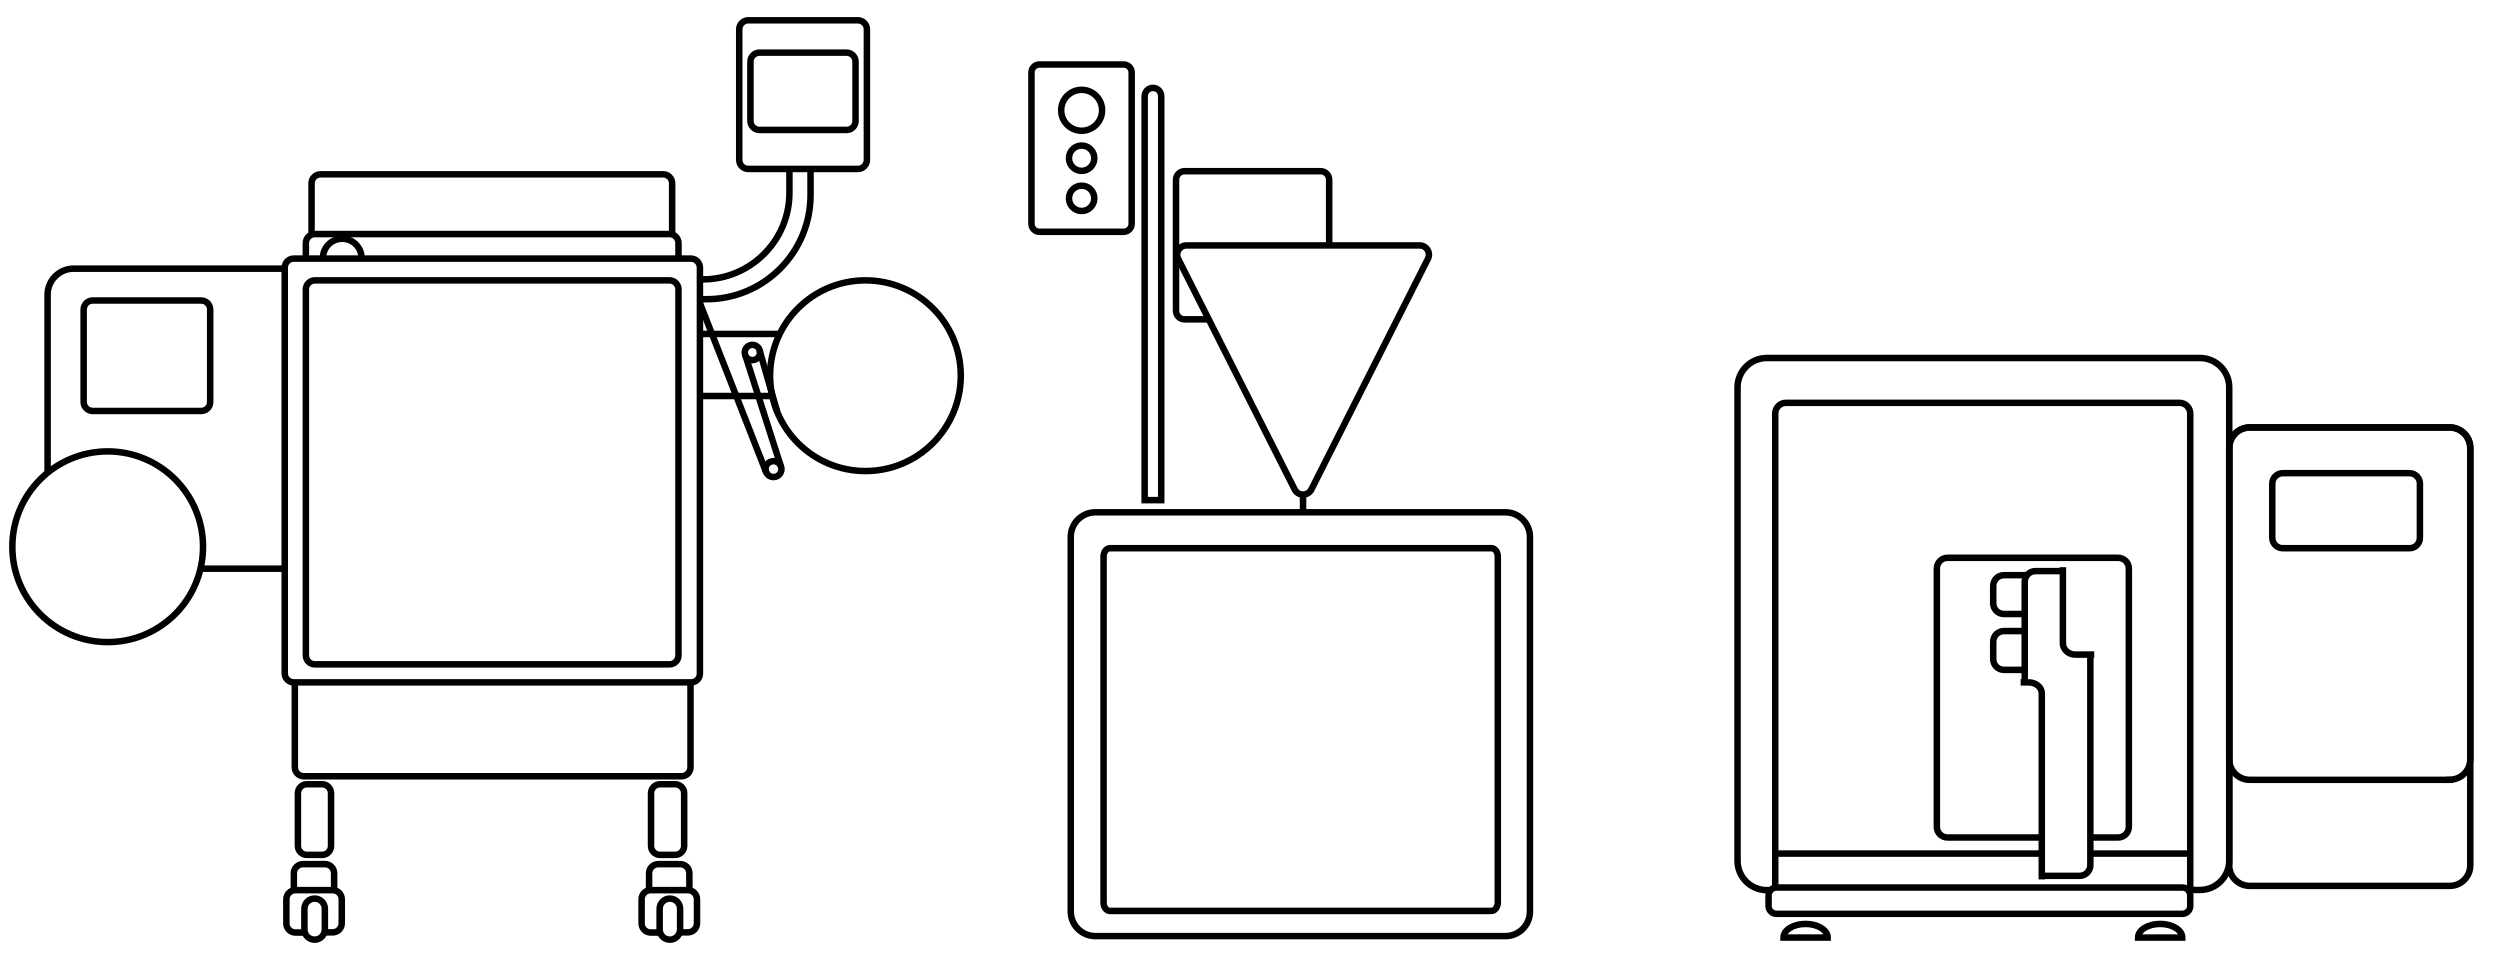 <?xml version="1.0" encoding="UTF-8"?>
<svg xmlns="http://www.w3.org/2000/svg" version="1.1" viewBox="0 0 1539.1 591.5">
  <defs>
    <style>
      .cls-1 {
        fill: none;
        stroke: #000;
        stroke-miterlimit: 10;
        stroke-width: 4px;
      }
    </style>
  </defs>
  <!-- Generator: Adobe Illustrator 28.6.0, SVG Export Plug-In . SVG Version: 1.2.0 Build 709)  -->
  <g>
    <g id="Layer_3">
      <path class="cls-1" d="M678.6,576.3"/>
      <path class="cls-1" d="M918.2,560.8h-234.9c-2.2,0-3.9-2.3-3.9-5.2v-212.9c0-2.9,1.7-5.2,3.9-5.2h234.9c2.2,0,3.9,2.3,3.9,5.2v212.8c0,2.9-1.8,5.3-3.9,5.3Z"/>
      <path class="cls-1" d="M807.3,301.4l71.8-142.1c1.9-3.8-.8-8.2-5.1-8.2h-143.6c-4.2,0-7,4.5-5.1,8.2l71.8,142.1c2.1,4.1,8,4.1,10.2,0Z"/>
      <path class="cls-1" d="M926.8,576.3h-252.5c-8.3,0-15.1-6.8-15.1-15.1v-230.7c0-8.3,6.8-15.1,15.1-15.1h252.5c8.3,0,15.1,6.8,15.1,15.1v230.7c0,8.3-6.7,15.1-15.1,15.1Z"/>
      <path class="cls-1" d="M709.8,54.1h0c-2.8,0-5.1,2.3-5.1,5.1v248.7h10.2V59.2c0-2.8-2.2-5.1-5.1-5.1Z"/>
      <path class="cls-1" d="M745.3,196.6h-16.1c-2.9,0-5.2-2.4-5.2-5.3v-80.6c0-2.9,2.3-5.3,5.2-5.3h83.9c2.9,0,5.2,2.4,5.2,5.3v40.3"/>
      <path class="cls-1" d="M691.8,142.7h-51.9c-2.7,0-4.9-2.2-4.9-4.9V44.6c0-2.7,2.2-4.9,4.9-4.9h51.9c2.7,0,4.9,2.2,4.9,4.9v93.2c0,2.7-2.2,4.9-4.9,4.9Z"/>
      <circle class="cls-1" cx="665.9" cy="67.9" r="12.6"/>
      <circle class="cls-1" cx="665.9" cy="97.4" r="7.8"/>
      <circle class="cls-1" cx="665.9" cy="122.1" r="7.8"/>
      <line class="cls-1" x1="802.2" y1="304.5" x2="802.2" y2="315.3"/>
      <g id="Layer_2">
        <path class="cls-1" d="M425.5,420.1h-244.7c-3,0-5.5-2.5-5.5-5.5v-249.9c0-3,2.5-5.5,5.5-5.5h244.6c3,0,5.5,2.5,5.5,5.5v249.9c.1,3-2.4,5.5-5.4,5.5Z"/>
        <path class="cls-1" d="M528.2,104h-67.6c-3,0-5.5-2.5-5.5-5.5V18c0-3,2.5-5.5,5.5-5.5h67.6c3,0,5.5,2.5,5.5,5.5v80.5c0,3-2.5,5.5-5.5,5.5Z"/>
        <circle class="cls-1" cx="532.8" cy="231.3" r="58.7"/>
        <circle class="cls-1" cx="66.3" cy="336.6" r="58.7"/>
        <path class="cls-1" d="M181.5,420.1v52.3c0,3,2.5,5.5,5.5,5.5h232.6c3,0,5.5-2.5,5.5-5.5v-52.3"/>
        <path class="cls-1" d="M499,104v16.1c0,35.4-28.7,64.1-64.1,64.1h-3.9"/>
        <path class="cls-1" d="M486,104v14.7c0,29.4-23.9,53.3-53.3,53.3h-1.8"/>
        <path class="cls-1" d="M198.8,158.9c0-6.6,5.3-11.9,11.9-11.9s11.9,5.3,11.9,11.9"/>
        <path class="cls-1" d="M431,205.6"/>
        <path class="cls-1" d="M188.3,159.2v-9.6c0-3,2.5-5.5,5.5-5.5h218.4c3,0,5.5,2.5,5.5,5.5v9.5"/>
        <path class="cls-1" d="M191.8,144.5v-31.7c0-3,2.5-5.5,5.5-5.5h211c3,0,5.5,2.5,5.5,5.5v31.5"/>
        <path class="cls-1" d="M412.4,578.5h0c-3.5,0-6.3-2.8-6.3-6.3v-12.7c0-3.5,2.8-6.3,6.3-6.3h0c3.5,0,6.3,2.8,6.3,6.3v12.7c0,3.4-2.8,6.3-6.3,6.3Z"/>
        <path class="cls-1" d="M406.4,574.1h-5.8c-3.1,0-5.6-2.5-5.6-5.6v-14.9c0-3.1,2.5-5.6,5.6-5.6h22.9c3.1,0,5.6,2.5,5.6,5.6v14.8c0,3.1-2.5,5.6-5.6,5.6h-5"/>
        <path class="cls-1" d="M399.6,548.1v-10.5c0-3.1,2.5-5.6,5.6-5.6h13.6c3.1,0,5.6,2.5,5.6,5.6v10.4"/>
        <path class="cls-1" d="M193.7,578.5h0c-3.5,0-6.3-2.8-6.3-6.3v-12.7c0-3.5,2.8-6.3,6.3-6.3h0c3.5,0,6.3,2.8,6.3,6.3v12.7c0,3.4-2.8,6.3-6.3,6.3Z"/>
        <path class="cls-1" d="M187.7,574.1h-5.8c-3.1,0-5.6-2.5-5.6-5.6v-14.9c0-3.1,2.5-5.6,5.6-5.6h22.9c3.1,0,5.6,2.5,5.6,5.6v14.8c0,3.1-2.5,5.6-5.6,5.6h-5"/>
        <path class="cls-1" d="M180.9,548.1v-10.5c0-3.1,2.5-5.6,5.6-5.6h13.6c3.1,0,5.6,2.5,5.6,5.6v10.4"/>
        <path class="cls-1" d="M198.3,526.3h-9.4c-3,0-5.5-2.5-5.5-5.5v-32.5c0-3,2.5-5.5,5.5-5.5h9.4c3,0,5.5,2.5,5.5,5.5v32.5c0,3-2.4,5.5-5.5,5.5Z"/>
        <path class="cls-1" d="M415.7,526.3h-9.4c-3,0-5.5-2.5-5.5-5.5v-32.5c0-3,2.5-5.5,5.5-5.5h9.4c3,0,5.5,2.5,5.5,5.5v32.5c0,3-2.5,5.5-5.5,5.5Z"/>
        <path class="cls-1" d="M123.9,253H57c-3,0-5.5-2.5-5.5-5.5v-57c0-3,2.5-5.5,5.5-5.5h66.9c3,0,5.5,2.5,5.5,5.5v57c0,3-2.4,5.5-5.5,5.5Z"/>
        <path class="cls-1" d="M29.3,291.1v-109.7c0-8.8,7.2-16,16-16h130"/>
        <line class="cls-1" x1="175.3" y1="350.1" x2="123.5" y2="350.1"/>
        <line class="cls-1" x1="480" y1="205.6" x2="431" y2="205.6"/>
        <line class="cls-1" x1="475.4" y1="243.8" x2="431" y2="243.8"/>
        <path class="cls-1" d="M412.2,409h-218.4c-3,0-5.5-2.5-5.5-5.5v-225.4c0-3,2.5-5.5,5.5-5.5h218.4c3,0,5.5,2.5,5.5,5.5v225.4c0,3-2.4,5.5-5.5,5.5Z"/>
        <path class="cls-1" d="M521.2,80h-53.7c-3,0-5.5-2.5-5.5-5.5v-36.6c0-3,2.5-5.5,5.5-5.5h53.7c3,0,5.5,2.5,5.5,5.5v36.6c0,3-2.4,5.5-5.5,5.5Z"/>
        <circle class="cls-1" cx="476.2" cy="288.8" r="4.9"/>
        <circle class="cls-1" cx="463.2" cy="217" r="4.7"/>
        <line class="cls-1" x1="431" y1="186.9" x2="471.8" y2="291.1"/>
        <line class="cls-1" x1="480.6" y1="286.7" x2="458.9" y2="218.9"/>
        <line class="cls-1" x1="467.6" y1="215.6" x2="478.5" y2="253.6"/>
      </g>
      <g id="Layer_3-2" data-name="Layer_3">
        <path class="cls-1" d="M1343.6,562.6h-250c-2.6,0-4.8-2.2-4.8-4.8v-6.6c0-2.6,2.2-4.8,4.8-4.8h250c2.6,0,4.8,2.2,4.8,4.8v6.6c0,2.6-2.2,4.8-4.8,4.8Z"/>
        <path class="cls-1" d="M1091.1,548"/>
        <path class="cls-1" d="M1091.1,548h-3.4c-9.9,0-18-8.1-18-18V238.4c0-9.9,8.1-18,18-18h266.7c9.9,0,18,8.1,18,18v291.5c0,9.9-8.1,18-18,18h-8.2"/>
        <path class="cls-1" d="M1508.1,545.4h-123c-7,0-12.7-5.6-12.7-12.7v-256.8c0-7,5.6-12.7,12.7-12.7h123c7,0,12.7,5.6,12.7,12.7v256.8c0,7-5.6,12.7-12.7,12.7Z"/>
        <path class="cls-1" d="M1508.1,480.1h-123c-7,0-12.7-5.6-12.7-12.7v-191.6c0-7,5.6-12.7,12.7-12.7h123c7,0,12.7,5.6,12.7,12.7v191.6c0,7-5.6,12.6-12.7,12.6h0Z"/>
        <path class="cls-1" d="M1483.4,337.5h-78.1c-3.5,0-6.4-2.9-6.4-6.4v-33.4c0-3.5,2.9-6.4,6.4-6.4h78.1c3.5,0,6.4,2.9,6.4,6.4v33.4c0,3.5-2.8,6.4-6.4,6.4Z"/>
        <path class="cls-1" d="M1092.9,546.8V254.6c0-3.6,2.9-6.6,6.6-6.6h242.3c3.6,0,6.6,2.9,6.6,6.6v293.4"/>
        <path class="cls-1" d="M1257,515.6h-58c-3.6,0-6.6-2.9-6.6-6.6v-159c0-3.6,2.9-6.6,6.6-6.6h105c3.6,0,6.6,2.9,6.6,6.6v159c0,3.6-2.9,6.6-6.6,6.6h-17.1"/>
        <path class="cls-1" d="M1246.5,420.1v-61.9c0-3.6,2.9-6.6,6.6-6.6h17.1"/>
        <path class="cls-1" d="M1286.9,403v129.6c0,3.6-2.9,6.6-6.6,6.6h-23.3"/>
        <path class="cls-1" d="M1289.3,403h-11.7c-4.1,0-7.6-3.1-7.6-6.9v-46.9"/>
        <path class="cls-1" d="M1244,420.1h4.9c4.5,0,8.1,3,8.1,6.7v114.6"/>
        <line class="cls-1" x1="1286.9" y1="525.5" x2="1348.5" y2="525.5"/>
        <line class="cls-1" x1="1092.9" y1="525.5" x2="1257" y2="525.5"/>
        <path class="cls-1" d="M1125.2,577.2c0-4.6-6.1-8.4-13.6-8.4s-13.6,3.7-13.6,8.4h27.1Z"/>
        <path class="cls-1" d="M1343.5,577.2c0-4.6-6.1-8.4-13.6-8.4s-13.6,3.7-13.6,8.4h27.1Z"/>
        <path class="cls-1" d="M1246.5,378h-12.8c-3.6,0-6.6-2.9-6.6-6.6v-10.7c0-3.6,2.9-6.6,6.6-6.6h14.2"/>
        <path class="cls-1" d="M1246.5,412.4h-12.8c-3.6,0-6.6-2.9-6.6-6.6v-10.7c0-3.6,2.9-6.6,6.6-6.6h12.8"/>
      </g>
    </g>
  </g>
</svg>